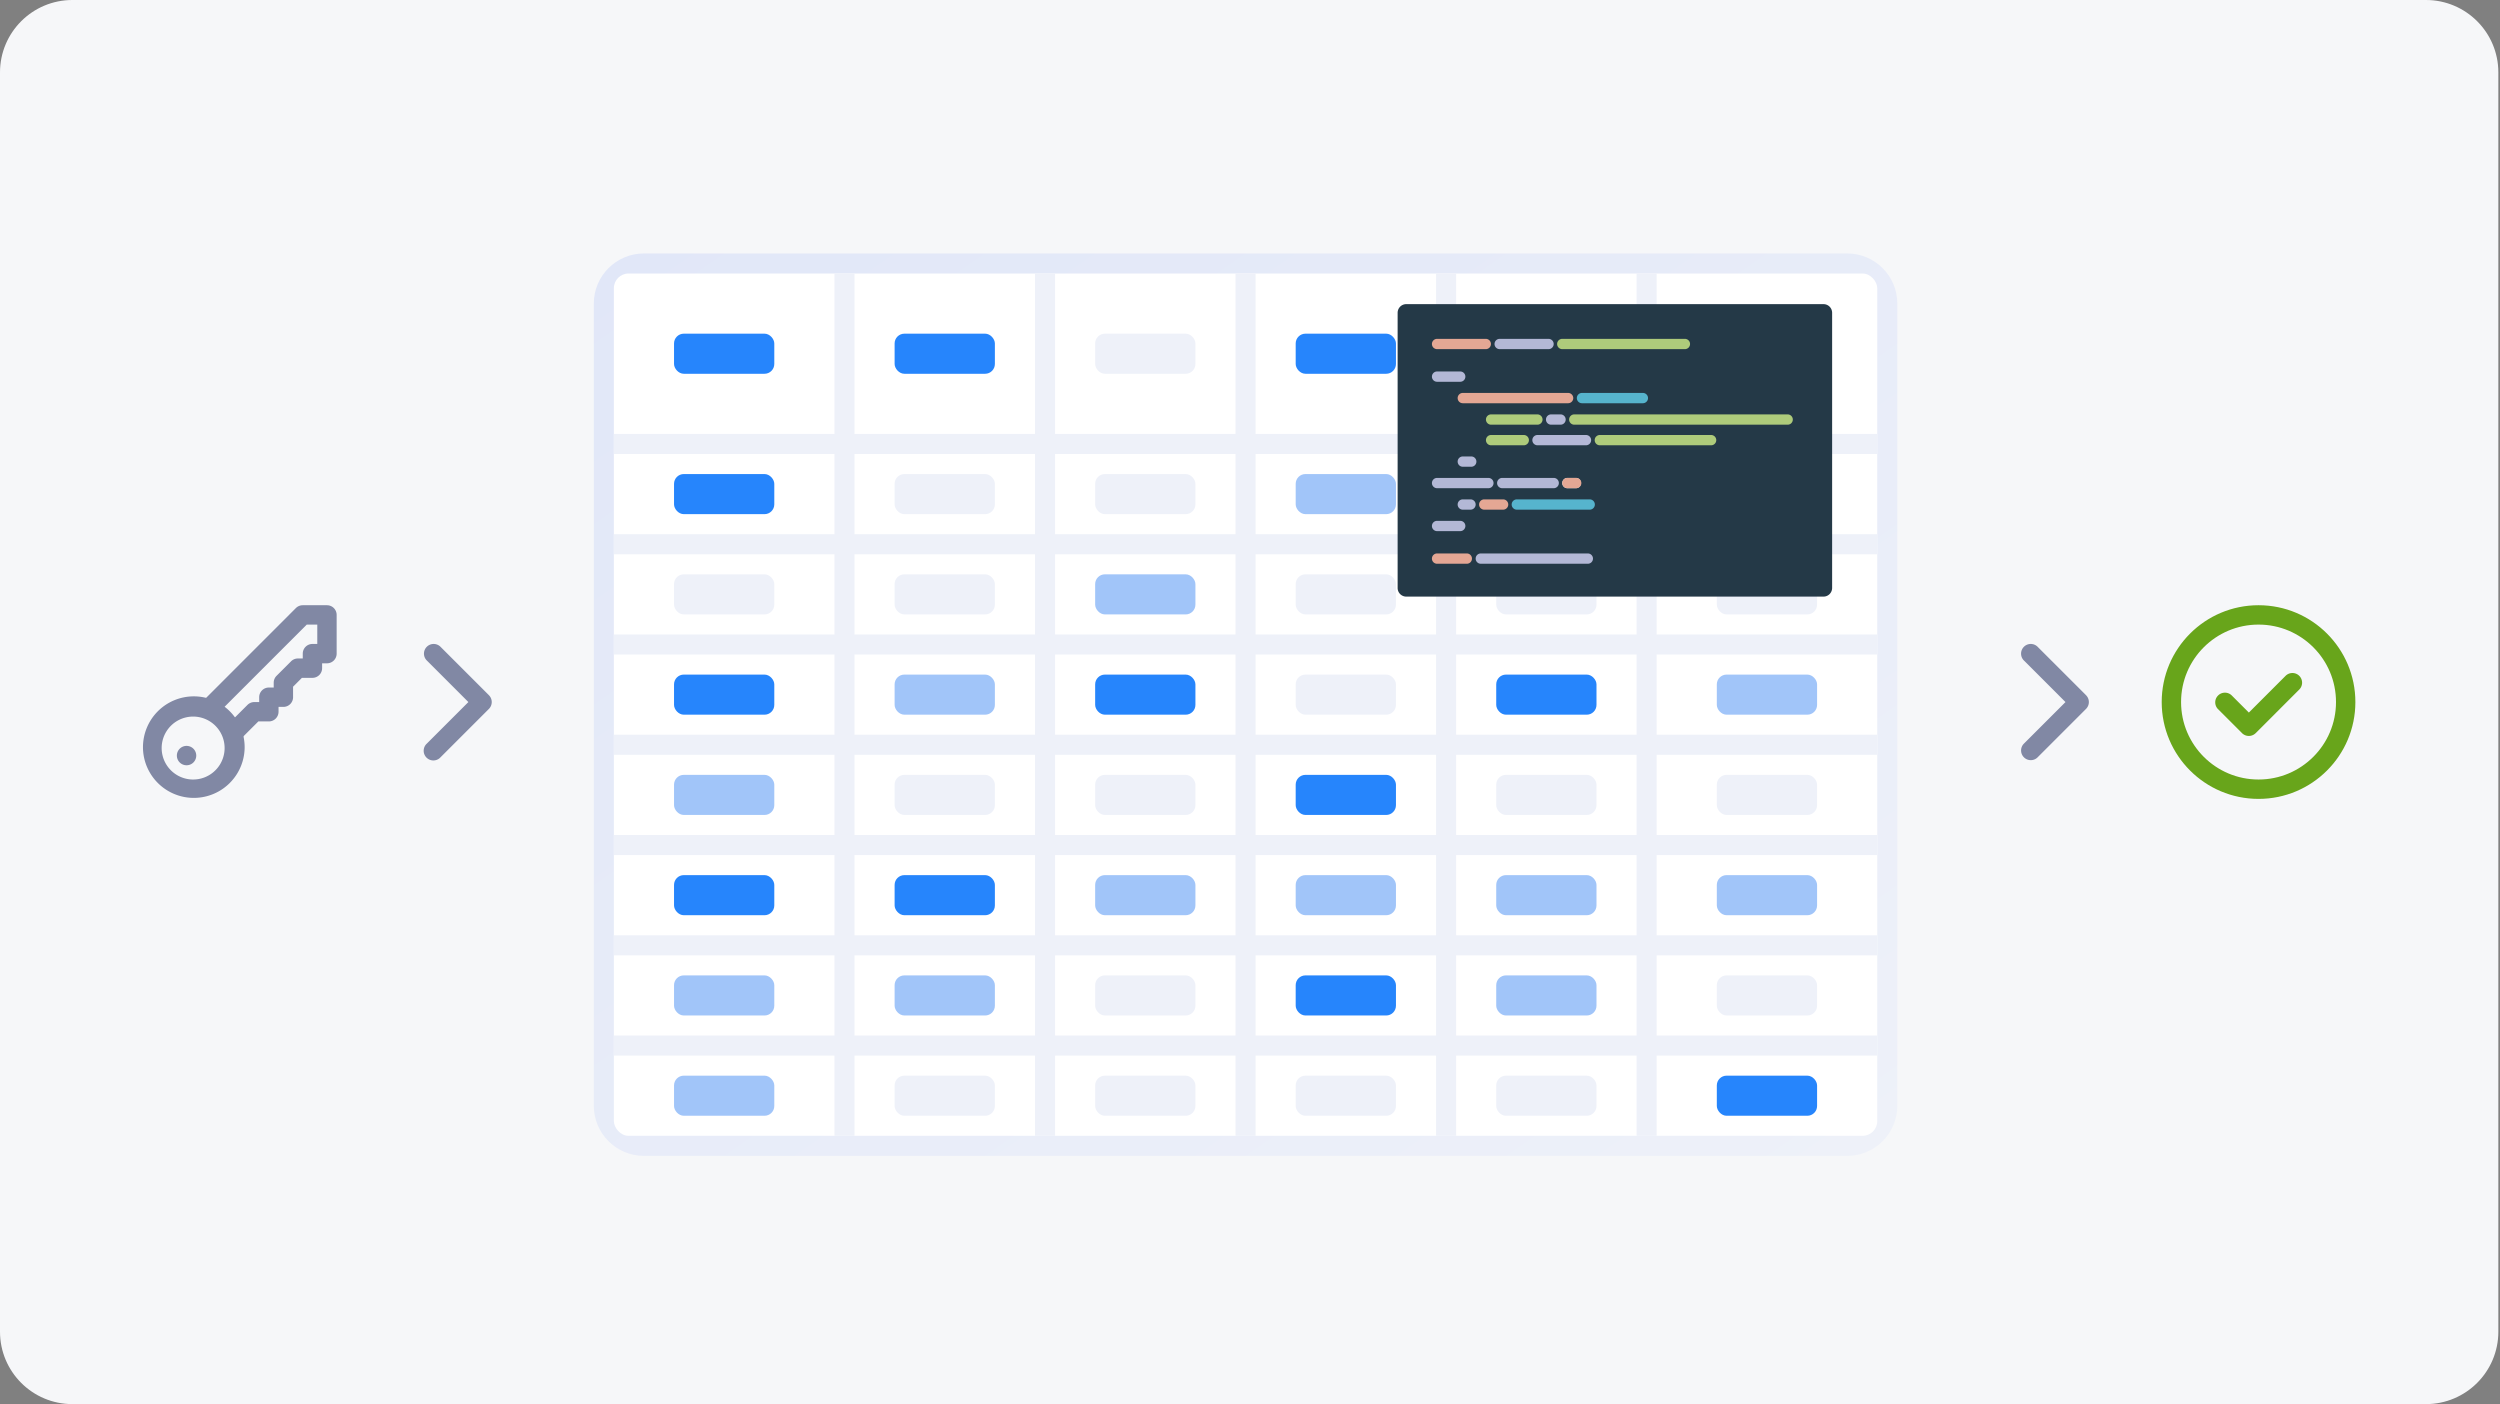 <svg width="511" height="287" fill="none" xmlns="http://www.w3.org/2000/svg"><rect width="100%" height="100%" fill="#808080" stroke="none"/><path d="M495.861 0H14.801C6.628 0 0 6.627 0 14.802v257.396C0 280.373 6.627 287 14.802 287H495.86c8.175 0 14.802-6.627 14.802-14.802V14.802C510.663 6.627 504.036 0 495.861 0z" fill="#F6F7F9"/><path fill-rule="evenodd" clip-rule="evenodd" d="M461.645 159.334c8.745 0 15.834-7.088 15.834-15.833 0-8.745-7.089-15.835-15.834-15.835s-15.835 7.09-15.835 15.835c0 8.745 7.09 15.833 15.835 15.833zm0 3.96c10.931 0 19.793-8.862 19.793-19.793 0-10.932-8.862-19.793-19.793-19.793s-19.793 8.861-19.793 19.793c0 10.931 8.862 19.793 19.793 19.793z" fill="#68A51B"/><path fill-rule="evenodd" clip-rule="evenodd" d="M469.971 138.142a1.983 1.983 0 0 1 0 2.798l-8.906 8.908a1.98 1.98 0 0 1-2.157.43 1.98 1.98 0 0 1-.642-.43l-4.948-4.949a1.973 1.973 0 0 1 .059-2.738 1.981 1.981 0 0 1 2.74-.059l3.548 3.548 7.507-7.508a2.003 2.003 0 0 1 1.4-.58c.525.001 1.028.21 1.399.58z" fill="#68A51B"/><path fill-rule="evenodd" clip-rule="evenodd" d="M413.689 132.204a1.98 1.98 0 0 1 2.799 0l9.896 9.896a1.99 1.99 0 0 1 .581 1.4 1.99 1.99 0 0 1-.581 1.4l-9.896 9.896a1.96 1.96 0 0 1-1.399.58 1.983 1.983 0 0 1-1.98-1.979c0-.525.209-1.028.58-1.4l8.496-8.496-8.496-8.497a1.956 1.956 0 0 1-.582-1.4 1.972 1.972 0 0 1 .582-1.4zm-326.45 0a1.985 1.985 0 0 1 1.4-.58 1.985 1.985 0 0 1 1.4.58l9.895 9.896a1.983 1.983 0 0 1 0 2.8l-9.896 9.896a1.976 1.976 0 0 1-2.197.498 1.987 1.987 0 0 1-1.241-1.881 1.975 1.975 0 0 1 .64-1.416l8.497-8.496-8.496-8.497a1.961 1.961 0 0 1-.582-1.4 1.977 1.977 0 0 1 .58-1.4zM39.616 146.47a6.432 6.432 0 1 0-.277 12.862 6.432 6.432 0 0 0 .277-12.862zm-10.391 6.431a10.393 10.393 0 0 1 10.39-10.566 10.394 10.394 0 0 1 10.389 10.566 10.392 10.392 0 0 1-20.78 0z" fill="#8188A4"/><path fill-rule="evenodd" clip-rule="evenodd" d="M60.483 124.286c.372-.37.876-.577 1.4-.577h4.949c1.095 0 1.979.884 1.979 1.978v7.919a1.978 1.978 0 0 1-1.98 1.977h-.99v.989c0 1.095-.885 1.98-1.978 1.98h-2.15l-1.809 1.809v2.15a1.978 1.978 0 0 1-1.979 1.979h-.99v.991a1.98 1.98 0 0 1-1.979 1.978h-2.149l-3.874 3.873a1.985 1.985 0 0 1-2.749-.048 1.984 1.984 0 0 1-.05-2.751l4.453-4.454c.372-.37.875-.577 1.4-.577h.992v-.991c0-1.094.883-1.979 1.977-1.979h.992v-.991c0-.524.207-1.027.577-1.399l2.97-2.969c.37-.37.873-.58 1.398-.58h.992v-.989c0-1.094.885-1.98 1.977-1.98h.992v-3.958h-2.15L44.48 145.89a1.982 1.982 0 0 1-2.758-.04 1.981 1.981 0 0 1-.04-2.758l18.801-18.806z" fill="#8188A4"/><path d="M40.113 154.386a1.975 1.975 0 0 1-1.98 2.034 1.983 1.983 0 0 1-1.422-.598 1.985 1.985 0 0 1 .04-2.801 1.98 1.98 0 0 1 2.762 0c.37.359.586.849.6 1.365z" fill="#8188A4"/><path d="M121.375 62.054c0-5.66 4.588-10.248 10.247-10.248H377.56c5.66 0 10.248 4.588 10.248 10.248v163.958c0 5.66-4.588 10.248-10.248 10.248H131.622c-5.659 0-10.247-4.588-10.247-10.248V62.054z" fill="url(#a)"/><rect x="125.474" y="55.905" width="258.235" height="176.256" rx="3" fill="#fff"/><path d="M125.474 88.697h258.235v4.1H125.474v-4.1zm0 20.495h258.235v4.099H125.474v-4.099zm0 20.495h258.235v4.099H125.474v-4.099zm0 20.495h258.235v4.099H125.474v-4.099zm0 20.494h258.235v4.099H125.474v-4.099zm0 20.495h258.235v4.099H125.474v-4.099zm0 20.495h258.235v4.099H125.474v-4.099z" fill="#EEF1F9"/><rect x="137.771" y="68.202" width="20.495" height="8.198" rx="2" fill="#2685FC"/><rect x="182.859" y="68.202" width="20.495" height="8.198" rx="2" fill="#2685FC"/><rect x="223.849" y="68.202" width="20.495" height="8.198" rx="2" fill="#EEF1F9"/><rect x="264.839" y="68.202" width="20.495" height="8.198" rx="2" fill="#2685FC"/><rect x="305.828" y="68.202" width="20.495" height="8.198" rx="2" fill="#A1C5F9"/><rect x="350.917" y="68.202" width="20.495" height="8.198" rx="2" fill="#A1C5F9"/><rect x="137.771" y="96.895" width="20.495" height="8.198" rx="2" fill="#2685FC"/><rect x="182.859" y="96.895" width="20.495" height="8.198" rx="2" fill="#EEF1F9"/><rect x="223.849" y="96.895" width="20.495" height="8.198" rx="2" fill="#EEF1F9"/><rect x="264.839" y="96.895" width="20.495" height="8.198" rx="2" fill="#A1C5F9"/><rect x="305.828" y="96.895" width="20.495" height="8.198" rx="2" fill="#A1C5F9"/><rect x="350.917" y="96.895" width="20.495" height="8.198" rx="2" fill="#2685FC"/><rect x="137.771" y="117.39" width="20.495" height="8.198" rx="2" fill="#EEF1F9"/><rect x="182.859" y="117.39" width="20.495" height="8.198" rx="2" fill="#EEF1F9"/><rect x="223.849" y="117.39" width="20.495" height="8.198" rx="2" fill="#A1C5F9"/><rect x="264.839" y="117.39" width="20.495" height="8.198" rx="2" fill="#EEF1F9"/><rect x="305.828" y="117.39" width="20.495" height="8.198" rx="2" fill="#EEF1F9"/><rect x="350.917" y="117.39" width="20.495" height="8.198" rx="2" fill="#EEF1F9"/><rect x="137.771" y="137.885" width="20.495" height="8.198" rx="2" fill="#2685FC"/><rect x="182.859" y="137.885" width="20.495" height="8.198" rx="2" fill="#A1C5F9"/><rect x="223.849" y="137.885" width="20.495" height="8.198" rx="2" fill="#2685FC"/><rect x="264.839" y="137.885" width="20.495" height="8.198" rx="2" fill="#EEF1F9"/><rect x="305.828" y="137.885" width="20.495" height="8.198" rx="2" fill="#2685FC"/><rect x="350.917" y="137.885" width="20.495" height="8.198" rx="2" fill="#A1C5F9"/><rect x="137.771" y="158.38" width="20.495" height="8.198" rx="2" fill="#A1C5F9"/><rect x="182.859" y="158.38" width="20.495" height="8.198" rx="2" fill="#EEF1F9"/><rect x="223.849" y="158.38" width="20.495" height="8.198" rx="2" fill="#EEF1F9"/><rect x="264.839" y="158.38" width="20.495" height="8.198" rx="2" fill="#2685FC"/><rect x="305.828" y="158.38" width="20.495" height="8.198" rx="2" fill="#EEF1F9"/><rect x="350.917" y="158.38" width="20.495" height="8.198" rx="2" fill="#EEF1F9"/><rect x="137.771" y="178.874" width="20.495" height="8.198" rx="2" fill="#2685FC"/><rect x="182.859" y="178.874" width="20.495" height="8.198" rx="2" fill="#2685FC"/><rect x="223.849" y="178.874" width="20.495" height="8.198" rx="2" fill="#A1C5F9"/><rect x="264.839" y="178.874" width="20.495" height="8.198" rx="2" fill="#A1C5F9"/><rect x="305.828" y="178.874" width="20.495" height="8.198" rx="2" fill="#A1C5F9"/><rect x="350.917" y="178.874" width="20.495" height="8.198" rx="2" fill="#A1C5F9"/><rect x="137.771" y="199.369" width="20.495" height="8.198" rx="2" fill="#A1C5F9"/><rect x="182.859" y="199.369" width="20.495" height="8.198" rx="2" fill="#A1C5F9"/><rect x="223.849" y="199.369" width="20.495" height="8.198" rx="2" fill="#EEF1F9"/><rect x="264.839" y="199.369" width="20.495" height="8.198" rx="2" fill="#2685FC"/><rect x="305.828" y="199.369" width="20.495" height="8.198" rx="2" fill="#A1C5F9"/><rect x="350.917" y="199.369" width="20.495" height="8.198" rx="2" fill="#EEF1F9"/><rect x="137.771" y="219.864" width="20.495" height="8.198" rx="2" fill="#A1C5F9"/><rect x="182.859" y="219.864" width="20.495" height="8.198" rx="2" fill="#EEF1F9"/><rect x="223.849" y="219.864" width="20.495" height="8.198" rx="2" fill="#EEF1F9"/><rect x="264.839" y="219.864" width="20.495" height="8.198" rx="2" fill="#EEF1F9"/><rect x="305.828" y="219.864" width="20.495" height="8.198" rx="2" fill="#EEF1F9"/><rect x="350.917" y="219.864" width="20.495" height="8.198" rx="2" fill="#2685FC"/><path d="M174.661 55.905h-4.099v176.256h4.099V55.905zm36.891 0h4.099v176.256h-4.099V55.905zm40.99 0h4.099v176.256h-4.099V55.905zm40.99 0h4.098v176.256h-4.098V55.905zm45.088 0h-4.099v176.256h4.099V55.905z" fill="#EEF1F9"/><path d="M285.675 63.942c0-.98.785-1.774 1.753-1.774h85.305c.968 0 1.753.794 1.753 1.774v56.228c0 .98-.785 1.775-1.753 1.775h-85.305a1.764 1.764 0 0 1-1.753-1.775V63.942z" fill="#243947"/><path d="M303.728 89.966c0-.582.472-1.053 1.052-1.053h6.679a1.051 1.051 0 0 1 1.053 1.053 1.051 1.051 0 0 1-1.053 1.053h-6.679a1.055 1.055 0 0 1-1.052-1.053zm22.226 0c0-.582.471-1.053 1.052-1.053h22.745a1.055 1.055 0 0 1 .974.65 1.049 1.049 0 0 1-.23 1.147 1.062 1.062 0 0 1-.744.309h-22.745a1.052 1.052 0 0 1-1.052-1.053zm-22.226-4.211c0-.581.472-1.053 1.052-1.053h9.465a1.052 1.052 0 0 1 0 2.106h-9.465a1.054 1.054 0 0 1-1.052-1.053zm17.002 0c0-.581.471-1.053 1.051-1.053h43.643a1.054 1.054 0 0 1 .729 1.789c-.193.197-.454.31-.729.317h-43.643a1.049 1.049 0 0 1-1.051-1.053z" fill="#AECB7B"/><path d="M319.327 98.739c0-.582.471-1.053 1.051-1.053h1.753a1.053 1.053 0 0 1 0 2.105h-1.753a1.049 1.049 0 0 1-.971-.65 1.05 1.05 0 0 1-.08-.402z" fill="#fff"/><path d="M302.325 103.125c0-.582.472-1.053 1.052-1.053h3.856a1.055 1.055 0 0 1 1.053 1.053 1.053 1.053 0 0 1-1.053 1.053h-3.856a1.06 1.06 0 0 1-.972-.651 1.045 1.045 0 0 1-.08-.402zm17.002-4.386c0-.582.471-1.054 1.051-1.054h1.753a1.054 1.054 0 1 1 0 2.106h-1.753a1.053 1.053 0 0 1-1.051-1.052zm-21.383-17.37c0-.582.47-1.053 1.052-1.053h21.558a1.053 1.053 0 0 1 0 2.105h-21.558a1.052 1.052 0 0 1-1.052-1.052z" fill="#E4A794"/><path d="M308.986 103.125c0-.582.471-1.053 1.052-1.053h14.897a1.046 1.046 0 0 1 .745.308 1.053 1.053 0 0 1-.745 1.798h-14.897a1.065 1.065 0 0 1-.744-.309 1.068 1.068 0 0 1-.308-.744zm13.32-21.756c0-.582.472-1.053 1.052-1.053h12.444a1.052 1.052 0 0 1 0 2.105h-12.444a1.047 1.047 0 0 1-.744-.308 1.066 1.066 0 0 1-.308-.744z" fill="#56B4CD"/><path d="M292.686 107.511c0-.581.471-1.052 1.052-1.052h4.732c.208-.001.412.061.585.177a1.049 1.049 0 0 1 .159 1.62 1.052 1.052 0 0 1-.744.308h-4.732a1.05 1.05 0 0 1-1.052-1.053zm13.321-8.773c0-.581.47-1.053 1.052-1.053h10.515a1.05 1.05 0 0 1 .745 1.798 1.055 1.055 0 0 1-.745.308h-10.515a1.052 1.052 0 0 1-1.052-1.053zm-8.063-4.386c0-.581.471-1.052 1.052-1.052h1.753a1.05 1.05 0 0 1 1.028 1.052 1.05 1.05 0 0 1-1.028 1.053h-1.753a1.054 1.054 0 0 1-1.052-1.053zm15.267-4.386c0-.582.471-1.053 1.052-1.053h9.938a1.055 1.055 0 0 1 .729 1.789c-.193.196-.454.31-.729.316h-9.938a1.056 1.056 0 0 1-.972-.65 1.05 1.05 0 0 1-.08-.402zm2.786-4.212c0-.58.471-1.052 1.052-1.052h1.928a1.055 1.055 0 0 1 1.053 1.053 1.055 1.055 0 0 1-1.053 1.053h-1.928a1.052 1.052 0 0 1-1.052-1.054zm-18.053 17.37c0-.581.471-1.052 1.052-1.052h1.578c.279 0 .546.111.744.308a1.056 1.056 0 0 1 0 1.489 1.05 1.05 0 0 1-.744.308h-1.578a1.053 1.053 0 0 1-1.052-1.053zm-5.258-4.386c0-.581.471-1.053 1.052-1.053h10.516a1.055 1.055 0 0 1 .729 1.789c-.193.197-.454.31-.729.317h-10.516a1.055 1.055 0 0 1-.972-.65 1.05 1.05 0 0 1-.08-.403zm0-21.756c0-.581.471-1.053 1.052-1.053h4.732a1.053 1.053 0 0 1 0 2.106h-4.732a1.054 1.054 0 0 1-1.052-1.053z" fill="#B3B8D6"/><path d="M292.686 70.315c0-.581.471-1.053 1.052-1.053h9.99a1.053 1.053 0 0 1 0 2.105h-9.99a1.055 1.055 0 0 1-.972-.65 1.05 1.05 0 0 1-.08-.402z" fill="#E4A794"/><path d="M318.275 70.315c0-.581.471-1.053 1.052-1.053h25.063a1.05 1.05 0 0 1 .745 1.797 1.052 1.052 0 0 1-.745.308h-25.063a1.056 1.056 0 0 1-.972-.65 1.05 1.05 0 0 1-.08-.402z" fill="#AECB7B"/><path d="M305.481 70.315c0-.581.47-1.053 1.051-1.053h9.991a1.052 1.052 0 0 1 0 2.105h-9.991a1.052 1.052 0 0 1-1.051-1.052z" fill="#B3B8D6"/><path d="M292.686 114.178c0-.581.471-1.052 1.052-1.052h6.134a1.054 1.054 0 0 1 0 2.105h-6.134a1.05 1.05 0 0 1-1.052-1.053z" fill="#E4A794"/><path d="M301.625 114.178c0-.581.471-1.052 1.051-1.052h21.909a1.053 1.053 0 0 1 0 2.105h-21.909a1.051 1.051 0 0 1-1.051-1.053z" fill="#B3B8D6"/><defs><linearGradient id="a" x1="121.375" y1="51.806" x2="294.023" y2="301.187" gradientUnits="userSpaceOnUse"><stop stop-color="#E1E7F8"/><stop offset="1" stop-color="#EEF1F9"/></linearGradient></defs></svg>